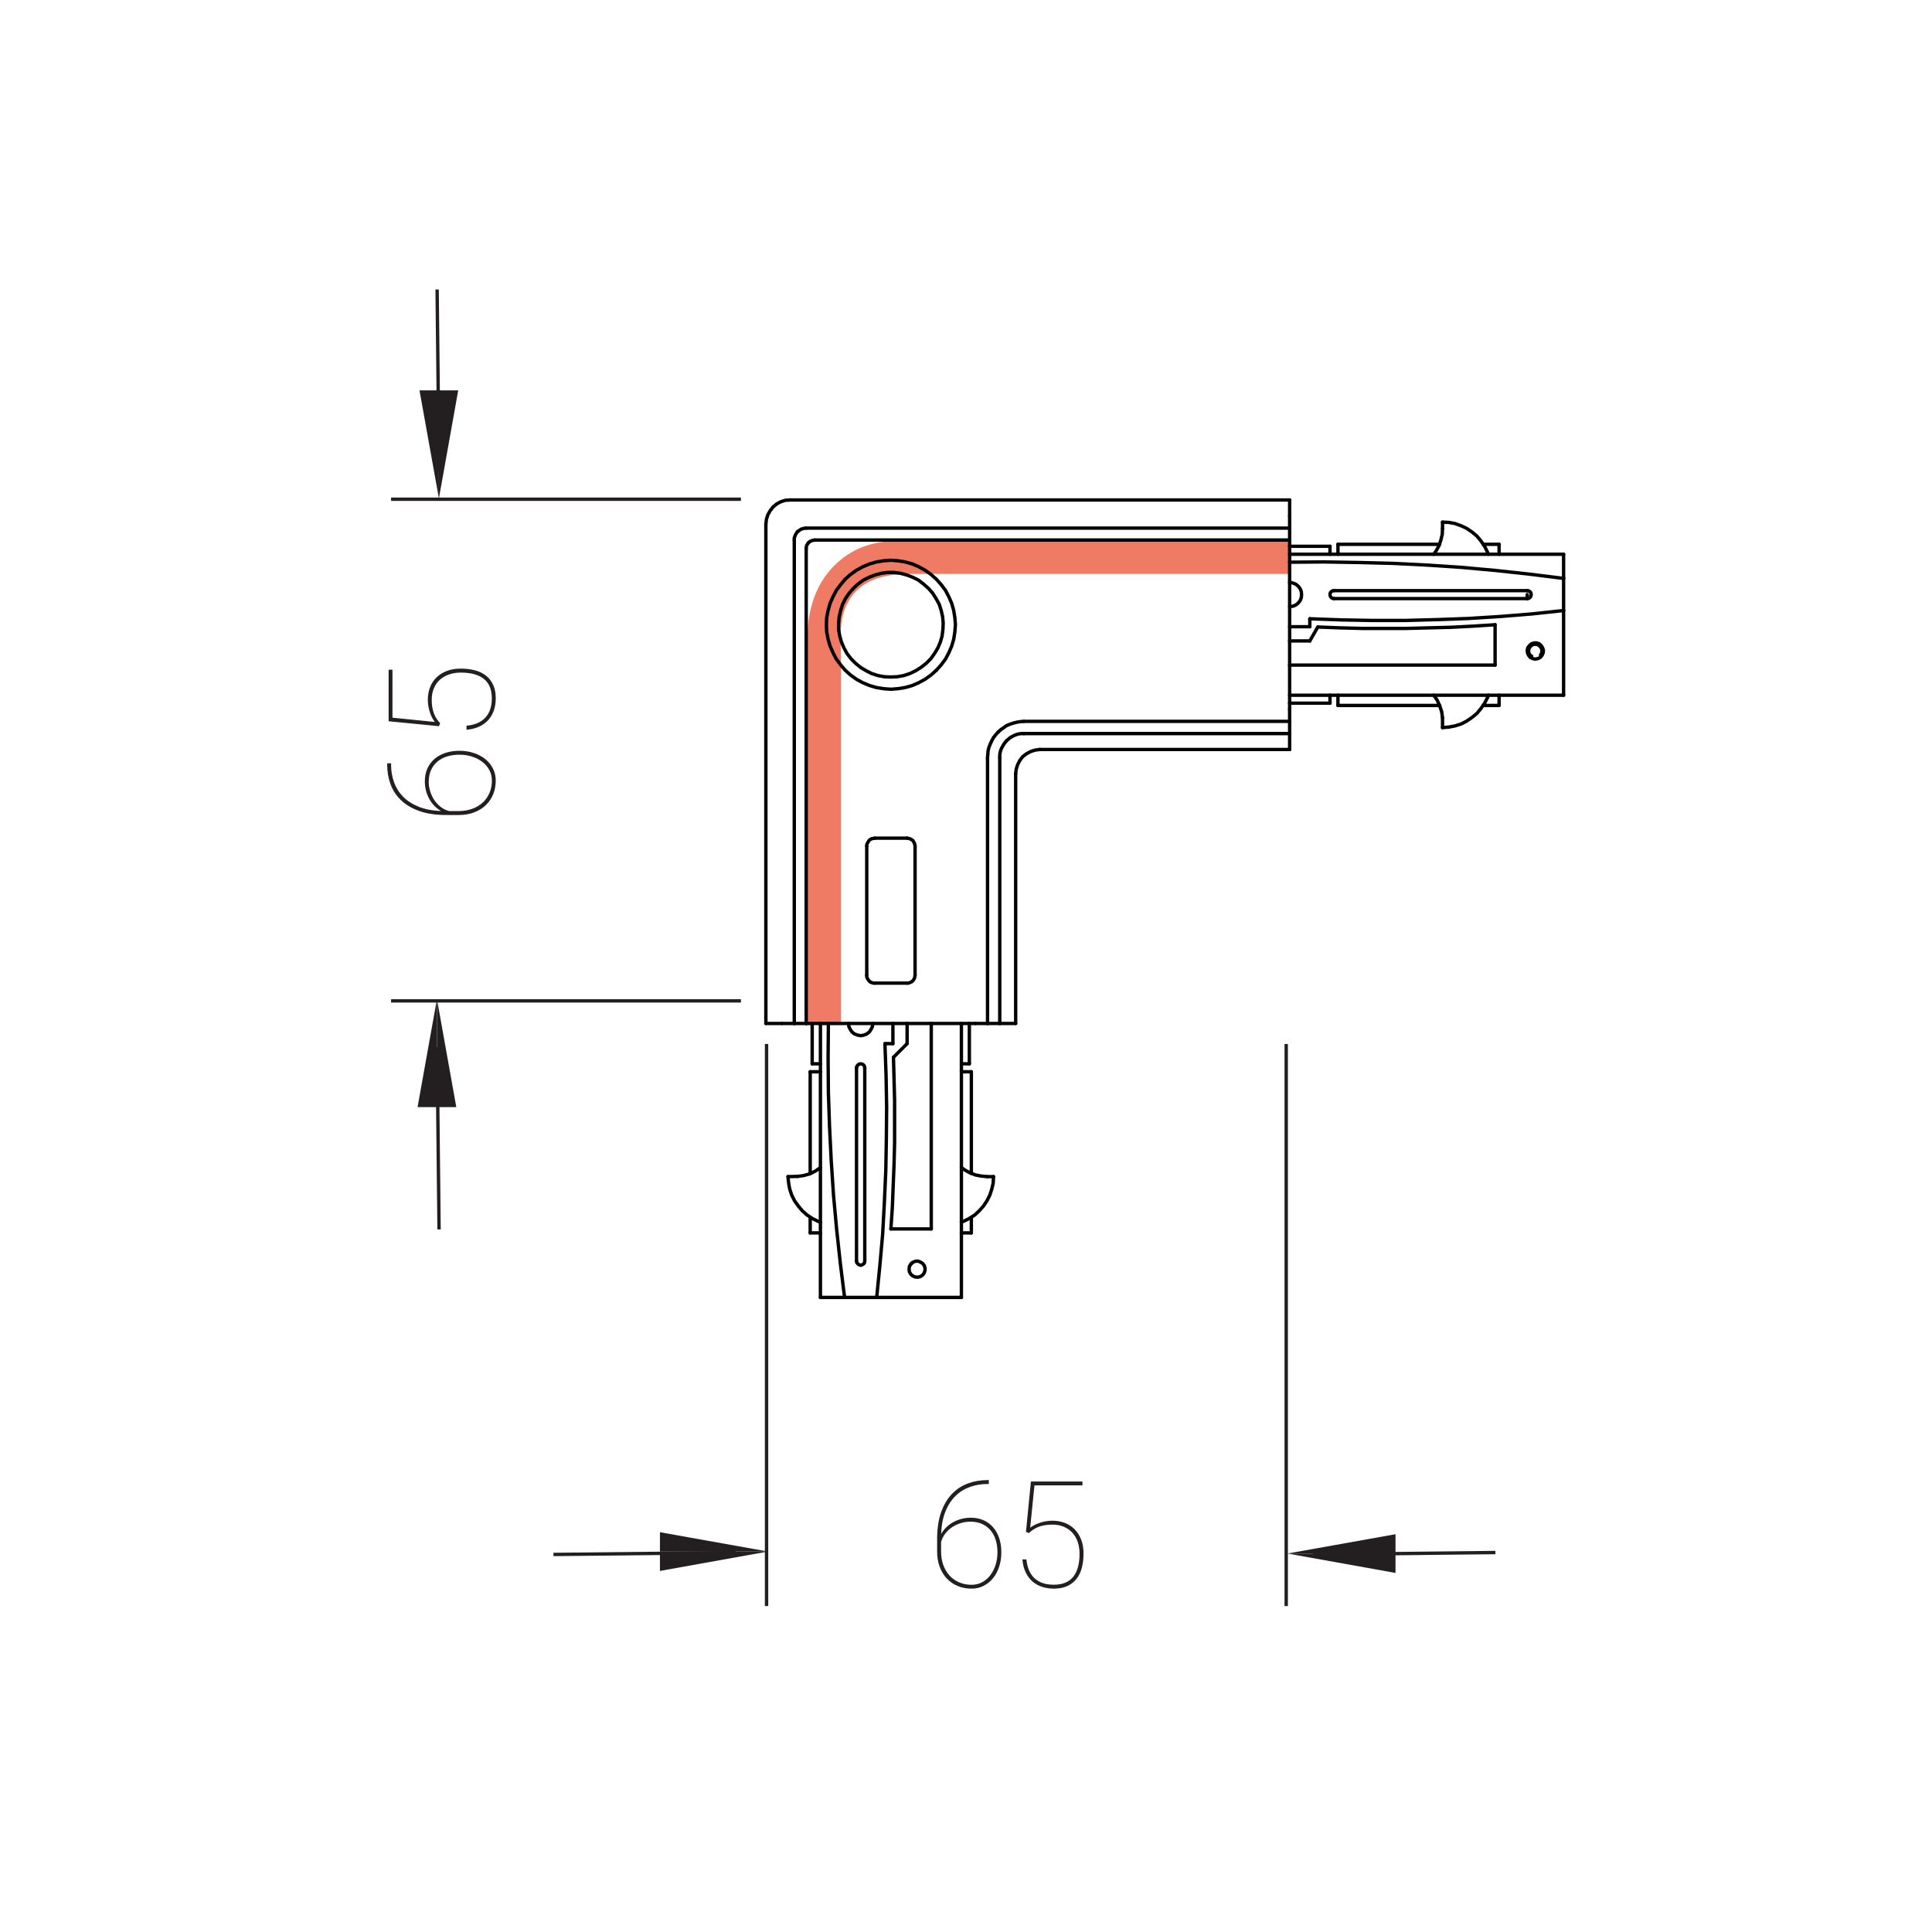 <?xml version="1.0" encoding="utf-8"?>
<!-- Generator: Adobe Illustrator 28.0.0, SVG Export Plug-In . SVG Version: 6.00 Build 0)  -->
<svg version="1.1" id="Слой_1" xmlns="http://www.w3.org/2000/svg" xmlns:xlink="http://www.w3.org/1999/xlink" x="0px" y="0px"
	 width="143px" height="143px" viewBox="0 0 143 143" enable-background="new 0 0 143 143" xml:space="preserve">
<g>
	<g opacity="0.75">
		<path fill="#E94F30" d="M95.507,39.979c-9.057,0-18.495,0-27.552,0c-1.873,0-3.667,0.01-5.302,1.135
			c-2.145,1.476-2.9,3.786-2.9,6.272c0,4.888,0,9.776,0,14.664c0,4.482,0,9.237,0,13.719c1.16-0.016,1.391-0.026,2.5,0
			c0-8.82,0-17.913,0-26.733c0-1.278-0.189-2.834,0.314-4.037c0.898-2.15,2.894-2.52,4.928-2.52c4.909,0,9.817,0,14.726,0
			c4.302,0,8.985,0,13.286,0C95.513,41.971,95.507,39.979,95.507,39.979z"/>
	</g>
	<rect x="0" y="0" fill="none" width="143" height="143"/>
	
		<path fill-rule="evenodd" clip-rule="evenodd" fill="none" stroke="#231F20" stroke-width="0.25" stroke-linecap="round" stroke-linejoin="round" stroke-miterlimit="10" d="
		M104.281,63.867"/>
	
		<path fill="none" stroke="#231F20" stroke-width="0.25" stroke-linecap="round" stroke-linejoin="round" stroke-miterlimit="10" d="
		M104.281,62.021"/>
	
		<line fill-rule="evenodd" clip-rule="evenodd" fill="#231F20" stroke="#231F20" stroke-width="0.25" stroke-miterlimit="10" x1="32.497" y1="90.997" x2="32.354" y2="77.501"/>
	
		<line fill-rule="evenodd" clip-rule="evenodd" fill="#231F20" stroke="#231F20" stroke-width="0.25" stroke-miterlimit="10" x1="54.463" y1="114.913" x2="40.966" y2="115.056"/>
	
		<line fill-rule="evenodd" clip-rule="evenodd" fill="#231F20" stroke="#231F20" stroke-width="0.25" stroke-miterlimit="10" x1="110.685" y1="114.913" x2="97.188" y2="115.056"/>
	
		<line fill-rule="evenodd" clip-rule="evenodd" fill="#231F20" stroke="#231F20" stroke-width="0.25" stroke-miterlimit="10" x1="32.497" y1="34.923" x2="32.354" y2="21.426"/>
	
		<line fill-rule="evenodd" clip-rule="evenodd" fill="#231F20" stroke="#231F20" stroke-width="0.25" stroke-miterlimit="10" x1="28.947" y1="74.081" x2="54.841" y2="74.081"/>
	
		<line fill-rule="evenodd" clip-rule="evenodd" fill="#231F20" stroke="#231F20" stroke-width="0.25" stroke-miterlimit="10" x1="28.947" y1="36.951" x2="54.841" y2="36.951"/>
	<g>
		<polygon fill-rule="evenodd" clip-rule="evenodd" fill="#231F20" points="32.342,81.945 32.342,73.945 30.907,81.945 		"/>
		<polygon fill-rule="evenodd" clip-rule="evenodd" fill="#231F20" points="32.342,81.945 32.342,73.945 33.773,81.945 		"/>
	</g>
	<g>
		<polygon fill-rule="evenodd" clip-rule="evenodd" fill="#231F20" points="32.486,28.894 32.486,36.894 31.05,28.894 		"/>
		<polygon fill-rule="evenodd" clip-rule="evenodd" fill="#231F20" points="32.486,28.894 32.486,36.894 33.916,28.894 		"/>
	</g>
	<g>
		<g>
			<path fill="#231F20" d="M28.657,56.5h0.29v0.102c0,0.448,0.071,0.874,0.212,1.279c0.142,0.404,0.362,0.762,0.661,1.071
				c0.299,0.31,0.682,0.561,1.149,0.752c0.467,0.191,1.026,0.3,1.678,0.325c-0.172-0.098-0.331-0.219-0.478-0.365
				c-0.147-0.147-0.274-0.314-0.381-0.503c-0.107-0.188-0.191-0.394-0.252-0.617s-0.091-0.461-0.091-0.712
				c0-0.358,0.064-0.678,0.193-0.959s0.308-0.518,0.537-0.711s0.5-0.341,0.811-0.441c0.312-0.1,0.652-0.15,1.021-0.15
				c0.379,0,0.733,0.055,1.061,0.162c0.328,0.107,0.612,0.258,0.852,0.453s0.429,0.428,0.566,0.698
				c0.138,0.271,0.207,0.568,0.207,0.895c0,0.361-0.063,0.698-0.19,1.01c-0.127,0.312-0.31,0.581-0.548,0.809
				c-0.238,0.228-0.527,0.405-0.868,0.534s-0.722,0.193-1.144,0.193H33.04c-0.781,0-1.447-0.099-2.001-0.295
				c-0.553-0.197-1.006-0.465-1.358-0.804c-0.353-0.338-0.612-0.733-0.776-1.185s-0.247-0.931-0.247-1.439V56.5z M31.734,57.869
				c0,0.251,0.039,0.495,0.116,0.733c0.077,0.238,0.183,0.454,0.316,0.647c0.135,0.193,0.295,0.359,0.481,0.497
				s0.387,0.233,0.602,0.287h0.688c0.373,0,0.711-0.056,1.015-0.167c0.304-0.11,0.564-0.266,0.779-0.464
				c0.215-0.199,0.381-0.438,0.5-0.715s0.177-0.581,0.177-0.91c0-0.294-0.065-0.559-0.196-0.795
				c-0.131-0.236-0.307-0.438-0.529-0.604c-0.222-0.166-0.477-0.294-0.766-0.384c-0.288-0.09-0.591-0.134-0.91-0.134
				c-0.315,0-0.611,0.041-0.889,0.123c-0.278,0.082-0.519,0.207-0.723,0.373c-0.204,0.167-0.365,0.376-0.483,0.629
				C31.793,57.238,31.734,57.533,31.734,57.869z"/>
			<path fill="#231F20" d="M32.492,53.75l-3.728-0.365V49.57h0.285v3.551l3.137,0.316c-0.054-0.064-0.112-0.151-0.174-0.263
				c-0.063-0.111-0.119-0.237-0.169-0.379s-0.092-0.297-0.126-0.467c-0.034-0.17-0.051-0.347-0.051-0.529
				c0-0.337,0.055-0.646,0.164-0.929c0.109-0.283,0.269-0.527,0.478-0.73c0.21-0.205,0.465-0.364,0.766-0.479
				s0.641-0.172,1.021-0.172c0.376,0,0.723,0.04,1.039,0.121c0.317,0.08,0.591,0.209,0.822,0.387
				c0.23,0.177,0.412,0.405,0.542,0.685c0.131,0.279,0.196,0.616,0.196,1.01c0,0.308-0.044,0.597-0.132,0.864
				c-0.087,0.27-0.221,0.506-0.4,0.712s-0.405,0.374-0.677,0.505s-0.591,0.211-0.956,0.239v-0.296
				c0.612-0.057,1.078-0.258,1.396-0.602s0.478-0.817,0.478-1.423c0-0.645-0.194-1.123-0.583-1.437
				c-0.388-0.313-0.96-0.471-1.716-0.471c-0.304,0-0.588,0.044-0.852,0.132c-0.263,0.088-0.49,0.217-0.682,0.387
				c-0.192,0.17-0.342,0.381-0.451,0.632c-0.109,0.25-0.164,0.537-0.164,0.859c0,0.207,0.014,0.396,0.043,0.563
				s0.07,0.322,0.124,0.462s0.119,0.268,0.196,0.384c0.077,0.116,0.164,0.225,0.261,0.325L32.492,53.75z"/>
		</g>
	</g>
	
		<line fill-rule="evenodd" clip-rule="evenodd" fill="#231F20" stroke="#231F20" stroke-width="0.25" stroke-miterlimit="10" x1="95.201" y1="118.875" x2="95.201" y2="77.273"/>
	
		<line fill-rule="evenodd" clip-rule="evenodd" fill="#231F20" stroke="#231F20" stroke-width="0.25" stroke-miterlimit="10" x1="56.738" y1="118.875" x2="56.738" y2="77.273"/>
	<g>
		<polygon fill-rule="evenodd" clip-rule="evenodd" fill="#231F20" points="103.291,114.987 95.291,114.987 103.291,116.423 		"/>
		<polygon fill-rule="evenodd" clip-rule="evenodd" fill="#231F20" points="103.291,114.987 95.291,114.987 103.291,113.557 		"/>
	</g>
	<g>
		<polygon fill-rule="evenodd" clip-rule="evenodd" fill="#231F20" points="48.846,114.839 56.846,114.839 48.846,116.275 		"/>
		<polygon fill-rule="evenodd" clip-rule="evenodd" fill="#231F20" points="48.846,114.839 56.846,114.839 48.846,113.409 		"/>
	</g>
	<g>
		<g>
			<path fill="#231F20" d="M73.189,109.55v0.29h-0.102c-0.448,0-0.874,0.071-1.28,0.212c-0.404,0.142-0.762,0.362-1.071,0.661
				s-0.561,0.682-0.752,1.149c-0.191,0.467-0.3,1.026-0.325,1.679c0.098-0.172,0.219-0.331,0.365-0.479
				c0.147-0.146,0.314-0.273,0.503-0.381c0.188-0.107,0.394-0.191,0.617-0.253c0.224-0.061,0.461-0.091,0.712-0.091
				c0.359,0,0.678,0.064,0.959,0.193s0.518,0.308,0.711,0.537c0.193,0.229,0.341,0.499,0.441,0.811c0.1,0.312,0.15,0.652,0.15,1.021
				c0,0.38-0.055,0.733-0.162,1.061c-0.107,0.328-0.258,0.612-0.453,0.852c-0.195,0.24-0.428,0.429-0.698,0.566
				c-0.271,0.139-0.568,0.207-0.895,0.207c-0.361,0-0.698-0.063-1.01-0.19s-0.581-0.31-0.809-0.548s-0.405-0.527-0.534-0.867
				c-0.129-0.341-0.193-0.722-0.193-1.145v-0.902c0-0.78,0.099-1.447,0.295-2.001c0.197-0.553,0.465-1.006,0.804-1.358
				c0.338-0.353,0.733-0.611,1.185-0.776c0.452-0.164,0.931-0.247,1.44-0.247H73.189z M71.82,112.628
				c-0.251,0-0.495,0.038-0.733,0.115s-0.454,0.183-0.647,0.316c-0.193,0.135-0.359,0.295-0.497,0.481
				c-0.138,0.186-0.233,0.387-0.287,0.602v0.688c0,0.372,0.056,0.711,0.167,1.015c0.11,0.305,0.266,0.564,0.464,0.779
				c0.199,0.215,0.438,0.381,0.715,0.499s0.581,0.178,0.91,0.178c0.294,0,0.559-0.065,0.795-0.196s0.438-0.307,0.604-0.529
				c0.166-0.222,0.294-0.477,0.384-0.766c0.09-0.288,0.134-0.591,0.134-0.91c0-0.314-0.041-0.611-0.123-0.889
				s-0.207-0.519-0.373-0.723c-0.167-0.204-0.376-0.365-0.629-0.483C72.451,112.687,72.156,112.628,71.82,112.628z"/>
			<path fill="#231F20" d="M75.939,113.385l0.365-3.728h3.814v0.285h-3.551l-0.316,3.137c0.064-0.054,0.151-0.112,0.263-0.175
				s0.237-0.119,0.379-0.169c0.142-0.051,0.297-0.093,0.467-0.127c0.17-0.033,0.347-0.051,0.529-0.051
				c0.337,0,0.646,0.055,0.929,0.164c0.283,0.109,0.527,0.269,0.73,0.478c0.205,0.21,0.364,0.465,0.479,0.766
				s0.172,0.642,0.172,1.021c0,0.376-0.04,0.723-0.121,1.039c-0.08,0.317-0.209,0.591-0.387,0.822
				c-0.177,0.23-0.405,0.412-0.685,0.542c-0.279,0.131-0.616,0.196-1.01,0.196c-0.308,0-0.597-0.044-0.864-0.132
				c-0.27-0.087-0.506-0.221-0.712-0.399c-0.206-0.18-0.374-0.405-0.505-0.677c-0.131-0.272-0.211-0.591-0.239-0.956h0.296
				c0.057,0.612,0.258,1.077,0.602,1.396c0.344,0.318,0.817,0.478,1.423,0.478c0.645,0,1.123-0.194,1.437-0.583
				c0.313-0.388,0.471-0.96,0.471-1.716c0-0.304-0.044-0.588-0.132-0.852c-0.088-0.263-0.217-0.49-0.387-0.682
				s-0.381-0.342-0.632-0.451c-0.25-0.109-0.537-0.164-0.859-0.164c-0.207,0-0.396,0.015-0.563,0.043
				c-0.168,0.029-0.322,0.07-0.462,0.124s-0.268,0.119-0.384,0.195c-0.116,0.077-0.225,0.164-0.325,0.261L75.939,113.385z"/>
		</g>
	</g>
	<g>
		
			<polyline fill="none" stroke="#020204" stroke-width="0.25" stroke-linecap="round" stroke-linejoin="round" stroke-miterlimit="10" points="
			75.176,57.263 75.218,56.927 75.324,56.59 75.492,56.275 75.702,56.001 75.976,55.791 76.291,55.623 76.628,55.517 76.964,55.475 
					"/>
		
			<polyline fill="none" stroke="#020204" stroke-width="0.25" stroke-linecap="round" stroke-linejoin="round" stroke-miterlimit="10" points="
			95.454,54.297 95.454,54.55 95.454,54.781 95.454,54.991 95.454,55.16 95.454,55.307 95.454,55.412 95.454,55.454 95.454,55.475 
					"/>
		
			<line fill="none" stroke="#020204" stroke-width="0.25" stroke-linecap="round" stroke-linejoin="round" stroke-miterlimit="10" x1="95.454" y1="55.475" x2="76.964" y2="55.475"/>
		
			<polyline fill="none" stroke="#020204" stroke-width="0.25" stroke-linecap="round" stroke-linejoin="round" stroke-miterlimit="10" points="
			75.176,75.753 75.155,75.753 75.092,75.753 75.008,75.753 74.861,75.753 74.692,75.753 74.482,75.753 74.251,75.753 
			73.998,75.753 		"/>
		
			<line fill="none" stroke="#020204" stroke-width="0.25" stroke-linecap="round" stroke-linejoin="round" stroke-miterlimit="10" x1="75.176" y1="57.263" x2="75.176" y2="75.753"/>
		
			<polyline fill="none" stroke="#020204" stroke-width="0.25" stroke-linecap="round" stroke-linejoin="round" stroke-miterlimit="10" points="
			95.454,37.007 95.454,37.028 95.454,37.091 95.454,37.175 95.454,37.322 95.454,37.49 95.454,37.701 95.454,37.932 95.454,38.184 
					"/>
		
			<line fill="none" stroke="#020204" stroke-width="0.25" stroke-linecap="round" stroke-linejoin="round" stroke-miterlimit="10" x1="58.496" y1="37.007" x2="95.454" y2="37.007"/>
		
			<polyline fill="none" stroke="#020204" stroke-width="0.25" stroke-linecap="round" stroke-linejoin="round" stroke-miterlimit="10" points="
			57.885,75.753 57.633,75.753 57.402,75.753 57.191,75.753 57.023,75.753 56.876,75.753 56.771,75.753 56.708,75.753 
			56.687,75.753 		"/>
		
			<line fill="none" stroke="#020204" stroke-width="0.25" stroke-linecap="round" stroke-linejoin="round" stroke-miterlimit="10" x1="56.687" y1="75.753" x2="56.687" y2="38.794"/>
		
			<polyline fill="none" stroke="#020204" stroke-width="0.25" stroke-linecap="round" stroke-linejoin="round" stroke-miterlimit="10" points="
			58.496,37.007 58.138,37.028 57.801,37.133 57.486,37.301 57.212,37.532 57.002,37.806 56.834,38.1 56.729,38.437 56.687,38.794 
					"/>
		
			<line fill="none" stroke="#020204" stroke-width="0.25" stroke-linecap="round" stroke-linejoin="round" stroke-miterlimit="10" x1="95.454" y1="53.393" x2="95.454" y2="52.509"/>
		
			<line fill="none" stroke="#020204" stroke-width="0.25" stroke-linecap="round" stroke-linejoin="round" stroke-miterlimit="10" x1="72.189" y1="75.753" x2="73.094" y2="75.753"/>
		
			<line fill="none" stroke="#020204" stroke-width="0.25" stroke-linecap="round" stroke-linejoin="round" stroke-miterlimit="10" x1="95.454" y1="39.972" x2="95.454" y2="39.089"/>
		
			<line fill="none" stroke="#020204" stroke-width="0.25" stroke-linecap="round" stroke-linejoin="round" stroke-miterlimit="10" x1="58.79" y1="75.753" x2="59.673" y2="75.753"/>
		
			<polyline fill="none" stroke="#020204" stroke-width="0.25" stroke-linecap="round" stroke-linejoin="round" stroke-miterlimit="10" points="
			65.942,50.111 66.405,50.09 66.889,50.006 67.33,49.859 67.772,49.649 68.172,49.396 68.55,49.102 68.887,48.765 69.16,48.386 
			69.413,47.966 69.602,47.524 69.728,47.082 69.791,46.598 69.812,46.115 69.77,45.652 69.665,45.189 69.518,44.726 69.286,44.306 
			69.034,43.906 68.719,43.548 68.361,43.233 67.982,42.938 67.562,42.728 67.12,42.56 66.657,42.434 66.173,42.37 65.689,42.37 
			65.227,42.434 64.764,42.56 64.322,42.728 63.902,42.938 63.502,43.233 63.165,43.548 62.85,43.906 62.576,44.306 62.366,44.726 
			62.219,45.189 62.114,45.652 62.071,46.115 62.071,46.598 62.156,47.082 62.282,47.524 62.471,47.966 62.703,48.386 
			62.997,48.765 63.334,49.102 63.691,49.396 64.112,49.649 64.533,49.859 64.995,50.006 65.458,50.09 65.942,50.111 		"/>
		
			<polyline fill="none" stroke="#020204" stroke-width="0.25" stroke-linecap="round" stroke-linejoin="round" stroke-miterlimit="10" points="
			73.094,56.085 73.115,55.812 73.136,55.559 73.199,55.307 73.304,55.055 73.409,54.823 73.536,54.592 73.704,54.381 
			73.872,54.192 		"/>
		
			<line fill="none" stroke="#020204" stroke-width="0.25" stroke-linecap="round" stroke-linejoin="round" stroke-miterlimit="10" x1="73.094" y1="75.753" x2="73.094" y2="56.085"/>
		
			<line fill="none" stroke="#020204" stroke-width="0.25" stroke-linecap="round" stroke-linejoin="round" stroke-miterlimit="10" x1="73.998" y1="75.753" x2="73.094" y2="75.753"/>
		
			<line fill="none" stroke="#020204" stroke-width="0.25" stroke-linecap="round" stroke-linejoin="round" stroke-miterlimit="10" x1="73.998" y1="75.753" x2="73.998" y2="56.085"/>
		
			<polyline fill="none" stroke="#020204" stroke-width="0.25" stroke-linecap="round" stroke-linejoin="round" stroke-miterlimit="10" points="
			73.998,56.085 73.998,55.896 74.019,55.728 74.061,55.559 74.125,55.391 74.209,55.244 74.293,55.097 74.398,54.949 
			74.503,54.823 		"/>
		
			<line fill="none" stroke="#020204" stroke-width="0.25" stroke-linecap="round" stroke-linejoin="round" stroke-miterlimit="10" x1="95.454" y1="54.297" x2="95.454" y2="53.393"/>
		
			<line fill="none" stroke="#020204" stroke-width="0.25" stroke-linecap="round" stroke-linejoin="round" stroke-miterlimit="10" x1="75.786" y1="53.393" x2="95.454" y2="53.393"/>
		
			<polyline fill="none" stroke="#020204" stroke-width="0.25" stroke-linecap="round" stroke-linejoin="round" stroke-miterlimit="10" points="
			73.872,54.192 74.082,54.003 74.293,53.856 74.503,53.708 74.756,53.603 75.008,53.519 75.26,53.456 75.513,53.414 75.786,53.393 
					"/>
		
			<polyline fill="none" stroke="#020204" stroke-width="0.25" stroke-linecap="round" stroke-linejoin="round" stroke-miterlimit="10" points="
			74.503,54.823 74.65,54.697 74.777,54.592 74.924,54.508 75.092,54.424 75.26,54.36 75.429,54.318 75.597,54.297 75.786,54.297 		
			"/>
		
			<line fill="none" stroke="#020204" stroke-width="0.25" stroke-linecap="round" stroke-linejoin="round" stroke-miterlimit="10" x1="75.786" y1="54.297" x2="95.454" y2="54.297"/>
		
			<polyline fill="none" stroke="#020204" stroke-width="0.25" stroke-linecap="round" stroke-linejoin="round" stroke-miterlimit="10" points="
			59.673,40.582 59.673,40.519 59.695,40.456 59.695,40.414 59.716,40.351 59.758,40.288 59.779,40.246 59.821,40.204 
			59.842,40.162 		"/>
		
			<line fill="none" stroke="#020204" stroke-width="0.25" stroke-linecap="round" stroke-linejoin="round" stroke-miterlimit="10" x1="64.743" y1="72.766" x2="67.141" y2="72.766"/>
		
			<polyline fill="none" stroke="#020204" stroke-width="0.25" stroke-linecap="round" stroke-linejoin="round" stroke-miterlimit="10" points="
			64.154,72.177 64.154,72.303 64.196,72.408 64.259,72.514 64.322,72.598 64.406,72.682 64.512,72.724 64.638,72.766 
			64.743,72.766 		"/>
		
			<line fill="none" stroke="#020204" stroke-width="0.25" stroke-linecap="round" stroke-linejoin="round" stroke-miterlimit="10" x1="64.154" y1="62.627" x2="64.154" y2="72.177"/>
		
			<polyline fill="none" stroke="#020204" stroke-width="0.25" stroke-linecap="round" stroke-linejoin="round" stroke-miterlimit="10" points="
			64.743,62.038 64.638,62.059 64.512,62.08 64.406,62.143 64.322,62.206 64.259,62.312 64.196,62.417 64.154,62.522 64.154,62.627 
					"/>
		
			<line fill="none" stroke="#020204" stroke-width="0.25" stroke-linecap="round" stroke-linejoin="round" stroke-miterlimit="10" x1="67.141" y1="62.038" x2="64.743" y2="62.038"/>
		
			<polyline fill="none" stroke="#020204" stroke-width="0.25" stroke-linecap="round" stroke-linejoin="round" stroke-miterlimit="10" points="
			67.73,62.627 67.709,62.522 67.688,62.417 67.625,62.312 67.562,62.206 67.456,62.143 67.351,62.08 67.246,62.059 67.141,62.038 
					"/>
		
			<line fill="none" stroke="#020204" stroke-width="0.25" stroke-linecap="round" stroke-linejoin="round" stroke-miterlimit="10" x1="67.73" y1="72.177" x2="67.73" y2="62.627"/>
		
			<polyline fill="none" stroke="#020204" stroke-width="0.25" stroke-linecap="round" stroke-linejoin="round" stroke-miterlimit="10" points="
			67.141,72.766 67.246,72.766 67.351,72.724 67.456,72.682 67.562,72.598 67.625,72.514 67.688,72.408 67.709,72.303 67.73,72.177 
					"/>
		
			<polyline fill="none" stroke="#020204" stroke-width="0.25" stroke-linecap="round" stroke-linejoin="round" stroke-miterlimit="10" points="
			69.308,49.606 68.908,49.964 68.466,50.28 68.003,50.532 67.52,50.742 66.994,50.89 66.468,50.974 65.942,51.016 65.395,50.974 
			64.869,50.89 64.364,50.742 63.859,50.532 63.397,50.28 62.955,49.964 62.555,49.606 62.219,49.207 61.903,48.786 61.651,48.302 
			61.44,47.819 61.293,47.314 61.188,46.767 61.167,46.241 61.188,45.715 61.293,45.189 61.44,44.663 61.651,44.179 61.903,43.696 
			62.219,43.275 62.555,42.875 		"/>
		
			<line fill="none" stroke="#020204" stroke-width="0.25" stroke-linecap="round" stroke-linejoin="round" stroke-miterlimit="10" x1="59.673" y1="75.753" x2="59.673" y2="40.582"/>
		
			<line fill="none" stroke="#020204" stroke-width="0.25" stroke-linecap="round" stroke-linejoin="round" stroke-miterlimit="10" x1="72.189" y1="75.753" x2="59.673" y2="75.753"/>
		
			<line fill="none" stroke="#020204" stroke-width="0.25" stroke-linecap="round" stroke-linejoin="round" stroke-miterlimit="10" x1="95.454" y1="52.509" x2="95.454" y2="39.972"/>
		
			<line fill="none" stroke="#020204" stroke-width="0.25" stroke-linecap="round" stroke-linejoin="round" stroke-miterlimit="10" x1="60.283" y1="39.972" x2="95.454" y2="39.972"/>
		
			<polyline fill="none" stroke="#020204" stroke-width="0.25" stroke-linecap="round" stroke-linejoin="round" stroke-miterlimit="10" points="
			59.842,40.162 59.905,40.12 59.947,40.078 59.989,40.057 60.052,40.036 60.094,40.015 60.157,39.993 60.22,39.993 60.283,39.972 
					"/>
		
			<polyline fill="none" stroke="#020204" stroke-width="0.25" stroke-linecap="round" stroke-linejoin="round" stroke-miterlimit="10" points="
			69.308,49.606 69.665,49.207 69.981,48.786 70.233,48.302 70.443,47.819 70.591,47.314 70.675,46.767 70.717,46.241 
			70.675,45.715 70.591,45.189 70.443,44.663 70.233,44.179 69.981,43.696 69.665,43.275 69.308,42.875 68.908,42.518 
			68.466,42.202 68.003,41.95 67.52,41.739 66.994,41.592 66.468,41.508 65.942,41.466 65.395,41.508 64.869,41.592 64.364,41.739 
			63.859,41.95 63.397,42.202 62.955,42.518 62.555,42.875 		"/>
		
			<line fill="none" stroke="#020204" stroke-width="0.25" stroke-linecap="round" stroke-linejoin="round" stroke-miterlimit="10" x1="58.79" y1="75.753" x2="57.885" y2="75.753"/>
		
			<line fill="none" stroke="#020204" stroke-width="0.25" stroke-linecap="round" stroke-linejoin="round" stroke-miterlimit="10" x1="58.79" y1="39.972" x2="58.79" y2="75.753"/>
		
			<polyline fill="none" stroke="#020204" stroke-width="0.25" stroke-linecap="round" stroke-linejoin="round" stroke-miterlimit="10" points="
			58.79,39.972 58.79,39.888 58.79,39.804 58.832,39.72 58.853,39.636 58.895,39.552 58.937,39.489 58.979,39.404 59.042,39.341 		
			"/>
		
			<line fill="none" stroke="#020204" stroke-width="0.25" stroke-linecap="round" stroke-linejoin="round" stroke-miterlimit="10" x1="95.454" y1="39.089" x2="95.454" y2="38.184"/>
		
			<polyline fill="none" stroke="#020204" stroke-width="0.25" stroke-linecap="round" stroke-linejoin="round" stroke-miterlimit="10" points="
			59.673,39.089 59.589,39.089 59.505,39.11 59.421,39.131 59.337,39.152 59.253,39.194 59.19,39.236 59.106,39.299 59.042,39.341 
					"/>
		
			<line fill="none" stroke="#020204" stroke-width="0.25" stroke-linecap="round" stroke-linejoin="round" stroke-miterlimit="10" x1="95.454" y1="39.089" x2="59.673" y2="39.089"/>
		
			<polyline fill="none" stroke="#020204" stroke-width="0.25" stroke-linecap="round" stroke-linejoin="round" stroke-miterlimit="10" points="
			106.771,53.14 106.708,52.678 106.561,52.236 106.371,51.815 106.119,51.458 		"/>
		
			<line fill="none" stroke="#020204" stroke-width="0.25" stroke-linecap="round" stroke-linejoin="round" stroke-miterlimit="10" x1="106.771" y1="53.856" x2="106.771" y2="53.14"/>
		
			<polyline fill="none" stroke="#020204" stroke-width="0.25" stroke-linecap="round" stroke-linejoin="round" stroke-miterlimit="10" points="
			110.158,51.458 110.094,51.647 109.884,52.047 109.611,52.446 109.316,52.804 108.959,53.098 108.559,53.372 108.159,53.582 
			107.696,53.729 107.255,53.813 106.771,53.856 		"/>
		
			<polyline fill="none" stroke="#020204" stroke-width="0.25" stroke-linecap="round" stroke-linejoin="round" stroke-miterlimit="10" points="
			106.771,38.647 107.255,38.668 107.696,38.752 108.159,38.921 108.559,39.11 108.959,39.383 109.316,39.678 109.611,40.036 
			109.884,40.435 110.094,40.856 110.158,41.024 		"/>
		
			<line fill="none" stroke="#020204" stroke-width="0.25" stroke-linecap="round" stroke-linejoin="round" stroke-miterlimit="10" x1="106.771" y1="39.11" x2="106.771" y2="38.647"/>
		
			<polyline fill="none" stroke="#020204" stroke-width="0.25" stroke-linecap="round" stroke-linejoin="round" stroke-miterlimit="10" points="
			106.119,41.024 106.287,40.793 106.497,40.414 106.645,39.993 106.75,39.552 106.771,39.11 		"/>
		
			<line fill="none" stroke="#020204" stroke-width="0.25" stroke-linecap="round" stroke-linejoin="round" stroke-miterlimit="10" x1="110.957" y1="40.288" x2="110.957" y2="41.024"/>
		
			<line fill="none" stroke="#020204" stroke-width="0.25" stroke-linecap="round" stroke-linejoin="round" stroke-miterlimit="10" x1="109.779" y1="40.288" x2="110.957" y2="40.288"/>
		
			<line fill="none" stroke="#020204" stroke-width="0.25" stroke-linecap="round" stroke-linejoin="round" stroke-miterlimit="10" x1="99.03" y1="40.288" x2="106.561" y2="40.288"/>
		
			<line fill="none" stroke="#020204" stroke-width="0.25" stroke-linecap="round" stroke-linejoin="round" stroke-miterlimit="10" x1="99.03" y1="40.288" x2="99.03" y2="41.024"/>
		
			<line fill="none" stroke="#020204" stroke-width="0.25" stroke-linecap="round" stroke-linejoin="round" stroke-miterlimit="10" x1="110.957" y1="51.458" x2="110.957" y2="52.215"/>
		
			<line fill="none" stroke="#020204" stroke-width="0.25" stroke-linecap="round" stroke-linejoin="round" stroke-miterlimit="10" x1="99.03" y1="51.458" x2="99.03" y2="52.215"/>
		
			<line fill="none" stroke="#020204" stroke-width="0.25" stroke-linecap="round" stroke-linejoin="round" stroke-miterlimit="10" x1="109.779" y1="52.215" x2="110.957" y2="52.215"/>
		
			<line fill="none" stroke="#020204" stroke-width="0.25" stroke-linecap="round" stroke-linejoin="round" stroke-miterlimit="10" x1="99.03" y1="52.215" x2="106.561" y2="52.215"/>
		
			<line fill="none" stroke="#020204" stroke-width="0.25" stroke-linecap="round" stroke-linejoin="round" stroke-miterlimit="10" x1="98.441" y1="41.024" x2="98.441" y2="40.435"/>
		
			<line fill="none" stroke="#020204" stroke-width="0.25" stroke-linecap="round" stroke-linejoin="round" stroke-miterlimit="10" x1="95.454" y1="40.435" x2="98.441" y2="40.435"/>
		
			<line fill="none" stroke="#020204" stroke-width="0.25" stroke-linecap="round" stroke-linejoin="round" stroke-miterlimit="10" x1="98.441" y1="52.047" x2="98.441" y2="51.458"/>
		
			<line fill="none" stroke="#020204" stroke-width="0.25" stroke-linecap="round" stroke-linejoin="round" stroke-miterlimit="10" x1="95.454" y1="52.047" x2="98.441" y2="52.047"/>
		
			<polyline fill="none" stroke="#020204" stroke-width="0.25" stroke-linecap="round" stroke-linejoin="round" stroke-miterlimit="10" points="
			114.028,48.492 114.028,48.471 114.091,48.386 114.112,48.302 114.133,48.197 114.133,48.092 114.091,48.008 114.049,47.903 
			113.986,47.84 113.902,47.776 113.818,47.713 113.713,47.692 113.607,47.692 113.523,47.692 113.418,47.734 113.334,47.797 
			113.25,47.861 113.208,47.945 113.166,48.029 113.145,48.134 113.145,48.239 113.166,48.344 113.208,48.429 113.271,48.513 
			113.355,48.576 		"/>
		
			<line fill="none" stroke="#020204" stroke-width="0.25" stroke-linecap="round" stroke-linejoin="round" stroke-miterlimit="10" x1="113.292" y1="48.66" x2="113.355" y2="48.576"/>
		
			<line fill="none" stroke="#020204" stroke-width="0.25" stroke-linecap="round" stroke-linejoin="round" stroke-miterlimit="10" x1="113.355" y1="48.576" x2="113.355" y2="48.576"/>
		
			<line fill="none" stroke="#020204" stroke-width="0.25" stroke-linecap="round" stroke-linejoin="round" stroke-miterlimit="10" x1="113.355" y1="48.576" x2="113.292" y2="48.66"/>
		
			<line fill="none" stroke="#020204" stroke-width="0.25" stroke-linecap="round" stroke-linejoin="round" stroke-miterlimit="10" x1="115.732" y1="41.024" x2="115.732" y2="42.812"/>
		
			<polyline fill="none" stroke="#020204" stroke-width="0.25" stroke-linecap="round" stroke-linejoin="round" stroke-miterlimit="10" points="
			115.732,42.812 113.208,42.497 110.683,42.223 108.138,41.992 105.614,41.824 103.069,41.697 100.524,41.634 97.999,41.592 
			95.454,41.613 		"/>
		
			<line fill="none" stroke="#020204" stroke-width="0.25" stroke-linecap="round" stroke-linejoin="round" stroke-miterlimit="10" x1="115.732" y1="41.024" x2="95.454" y2="41.024"/>
		
			<polyline fill="none" stroke="#020204" stroke-width="0.25" stroke-linecap="round" stroke-linejoin="round" stroke-miterlimit="10" points="
			113.628,48.786 113.439,48.744 113.271,48.66 113.145,48.513 113.06,48.323 113.039,48.134 113.081,47.945 113.208,47.776 
			113.355,47.65 113.544,47.587 113.734,47.587 113.923,47.65 114.07,47.776 114.175,47.945 114.238,48.134 114.217,48.323 
			114.133,48.513 114.007,48.66 113.839,48.744 113.628,48.786 		"/>
		
			<line fill="none" stroke="#020204" stroke-width="0.25" stroke-linecap="round" stroke-linejoin="round" stroke-miterlimit="10" x1="110.662" y1="49.228" x2="110.662" y2="46.241"/>
		
			<line fill="none" stroke="#020204" stroke-width="0.25" stroke-linecap="round" stroke-linejoin="round" stroke-miterlimit="10" x1="95.454" y1="49.228" x2="110.662" y2="49.228"/>
		
			<line fill="none" stroke="#020204" stroke-width="0.25" stroke-linecap="round" stroke-linejoin="round" stroke-miterlimit="10" x1="115.732" y1="51.458" x2="95.454" y2="51.458"/>
		
			<line fill="none" stroke="#020204" stroke-width="0.25" stroke-linecap="round" stroke-linejoin="round" stroke-miterlimit="10" x1="115.732" y1="45.189" x2="115.732" y2="51.458"/>
		
			<polyline fill="none" stroke="#020204" stroke-width="0.25" stroke-linecap="round" stroke-linejoin="round" stroke-miterlimit="10" points="
			96.948,45.799 99.282,45.883 101.638,45.925 103.994,45.925 106.35,45.862 108.685,45.778 111.041,45.631 113.376,45.442 
			115.732,45.189 		"/>
		
			<line fill="none" stroke="#020204" stroke-width="0.25" stroke-linecap="round" stroke-linejoin="round" stroke-miterlimit="10" x1="96.948" y1="46.388" x2="96.948" y2="45.799"/>
		
			<line fill="none" stroke="#020204" stroke-width="0.25" stroke-linecap="round" stroke-linejoin="round" stroke-miterlimit="10" x1="95.454" y1="46.388" x2="96.948" y2="46.388"/>
		
			<line fill="none" stroke="#020204" stroke-width="0.25" stroke-linecap="round" stroke-linejoin="round" stroke-miterlimit="10" x1="96.948" y1="47.44" x2="95.454" y2="47.44"/>
		
			<line fill="none" stroke="#020204" stroke-width="0.25" stroke-linecap="round" stroke-linejoin="round" stroke-miterlimit="10" x1="97.537" y1="46.409" x2="96.948" y2="47.44"/>
		
			<polyline fill="none" stroke="#020204" stroke-width="0.25" stroke-linecap="round" stroke-linejoin="round" stroke-miterlimit="10" points="
			110.662,46.241 109.022,46.346 107.381,46.43 105.74,46.472 104.099,46.514 102.459,46.514 100.818,46.514 99.177,46.472 
			97.537,46.409 		"/>
		
			<line fill="none" stroke="#020204" stroke-width="0.25" stroke-linecap="round" stroke-linejoin="round" stroke-miterlimit="10" x1="59.968" y1="90.099" x2="59.968" y2="91.256"/>
		
			<line fill="none" stroke="#020204" stroke-width="0.25" stroke-linecap="round" stroke-linejoin="round" stroke-miterlimit="10" x1="59.968" y1="79.329" x2="59.968" y2="86.86"/>
		
			<line fill="none" stroke="#020204" stroke-width="0.25" stroke-linecap="round" stroke-linejoin="round" stroke-miterlimit="10" x1="60.725" y1="79.329" x2="59.968" y2="79.329"/>
		
			<line fill="none" stroke="#020204" stroke-width="0.25" stroke-linecap="round" stroke-linejoin="round" stroke-miterlimit="10" x1="60.725" y1="91.256" x2="59.968" y2="91.256"/>
		
			<line fill="none" stroke="#020204" stroke-width="0.25" stroke-linecap="round" stroke-linejoin="round" stroke-miterlimit="10" x1="71.895" y1="91.256" x2="71.159" y2="91.256"/>
		
			<line fill="none" stroke="#020204" stroke-width="0.25" stroke-linecap="round" stroke-linejoin="round" stroke-miterlimit="10" x1="71.895" y1="90.099" x2="71.895" y2="91.256"/>
		
			<line fill="none" stroke="#020204" stroke-width="0.25" stroke-linecap="round" stroke-linejoin="round" stroke-miterlimit="10" x1="71.895" y1="79.329" x2="71.895" y2="86.86"/>
		
			<line fill="none" stroke="#020204" stroke-width="0.25" stroke-linecap="round" stroke-linejoin="round" stroke-miterlimit="10" x1="71.895" y1="79.329" x2="71.159" y2="79.329"/>
		
			<polyline fill="none" stroke="#020204" stroke-width="0.25" stroke-linecap="round" stroke-linejoin="round" stroke-miterlimit="10" points="
			59.042,87.07 59.505,87.007 59.947,86.881 60.368,86.67 60.725,86.418 		"/>
		
			<line fill="none" stroke="#020204" stroke-width="0.25" stroke-linecap="round" stroke-linejoin="round" stroke-miterlimit="10" x1="58.327" y1="87.091" x2="59.042" y2="87.07"/>
		
			<polyline fill="none" stroke="#020204" stroke-width="0.25" stroke-linecap="round" stroke-linejoin="round" stroke-miterlimit="10" points="
			60.725,90.457 60.536,90.393 60.115,90.183 59.737,89.931 59.379,89.615 59.084,89.258 58.811,88.879 58.601,88.458 
			58.453,88.016 58.369,87.554 58.327,87.091 		"/>
		
			<polyline fill="none" stroke="#020204" stroke-width="0.25" stroke-linecap="round" stroke-linejoin="round" stroke-miterlimit="10" points="
			73.536,87.091 73.515,87.554 73.409,88.016 73.262,88.458 73.052,88.879 72.799,89.258 72.484,89.615 72.147,89.931 
			71.748,90.183 71.327,90.393 71.159,90.457 		"/>
		
			<line fill="none" stroke="#020204" stroke-width="0.25" stroke-linecap="round" stroke-linejoin="round" stroke-miterlimit="10" x1="73.073" y1="87.091" x2="73.536" y2="87.091"/>
		
			<polyline fill="none" stroke="#020204" stroke-width="0.25" stroke-linecap="round" stroke-linejoin="round" stroke-miterlimit="10" points="
			71.159,86.418 71.39,86.586 71.769,86.796 72.189,86.965 72.631,87.049 73.073,87.091 		"/>
		
			<line fill="none" stroke="#020204" stroke-width="0.25" stroke-linecap="round" stroke-linejoin="round" stroke-miterlimit="10" x1="71.159" y1="78.74" x2="71.748" y2="78.74"/>
		
			<line fill="none" stroke="#020204" stroke-width="0.25" stroke-linecap="round" stroke-linejoin="round" stroke-miterlimit="10" x1="71.748" y1="75.753" x2="71.748" y2="78.74"/>
		
			<line fill="none" stroke="#020204" stroke-width="0.25" stroke-linecap="round" stroke-linejoin="round" stroke-miterlimit="10" x1="60.115" y1="75.753" x2="60.115" y2="78.74"/>
		
			<line fill="none" stroke="#020204" stroke-width="0.25" stroke-linecap="round" stroke-linejoin="round" stroke-miterlimit="10" x1="60.115" y1="78.74" x2="60.725" y2="78.74"/>
		
			<line fill="none" stroke="#020204" stroke-width="0.25" stroke-linecap="round" stroke-linejoin="round" stroke-miterlimit="10" x1="67.499" y1="93.486" x2="67.393" y2="93.591"/>
		
			<polyline fill="none" stroke="#020204" stroke-width="0.25" stroke-linecap="round" stroke-linejoin="round" stroke-miterlimit="10" points="
			67.288,93.948 67.309,93.738 67.414,93.57 67.541,93.444 67.73,93.359 67.919,93.338 68.109,93.401 68.277,93.507 68.403,93.654 
			68.466,93.843 68.466,94.033 68.403,94.222 68.277,94.39 68.109,94.495 67.919,94.537 67.73,94.516 67.541,94.432 67.414,94.306 
			67.309,94.138 67.288,93.948 		"/>
		
			<line fill="none" stroke="#020204" stroke-width="0.25" stroke-linecap="round" stroke-linejoin="round" stroke-miterlimit="10" x1="67.141" y1="77.247" x2="66.131" y2="78.256"/>
		
			<line fill="none" stroke="#020204" stroke-width="0.25" stroke-linecap="round" stroke-linejoin="round" stroke-miterlimit="10" x1="67.141" y1="75.753" x2="67.141" y2="77.247"/>
		
			<line fill="none" stroke="#020204" stroke-width="0.25" stroke-linecap="round" stroke-linejoin="round" stroke-miterlimit="10" x1="66.089" y1="77.247" x2="66.089" y2="75.753"/>
		
			<line fill="none" stroke="#020204" stroke-width="0.25" stroke-linecap="round" stroke-linejoin="round" stroke-miterlimit="10" x1="65.5" y1="77.247" x2="66.089" y2="77.247"/>
		
			<polyline fill="none" stroke="#020204" stroke-width="0.25" stroke-linecap="round" stroke-linejoin="round" stroke-miterlimit="10" points="
			64.89,96.031 65.122,93.696 65.332,91.34 65.458,89.005 65.563,86.649 65.605,84.293 65.626,81.937 65.584,79.602 65.5,77.247 		
			"/>
		
			<line fill="none" stroke="#020204" stroke-width="0.25" stroke-linecap="round" stroke-linejoin="round" stroke-miterlimit="10" x1="71.159" y1="96.031" x2="64.89" y2="96.031"/>
		
			<line fill="none" stroke="#020204" stroke-width="0.25" stroke-linecap="round" stroke-linejoin="round" stroke-miterlimit="10" x1="71.159" y1="96.031" x2="71.159" y2="75.753"/>
		
			<line fill="none" stroke="#020204" stroke-width="0.25" stroke-linecap="round" stroke-linejoin="round" stroke-miterlimit="10" x1="68.929" y1="90.961" x2="68.929" y2="75.753"/>
		
			<line fill="none" stroke="#020204" stroke-width="0.25" stroke-linecap="round" stroke-linejoin="round" stroke-miterlimit="10" x1="65.942" y1="90.961" x2="68.929" y2="90.961"/>
		
			<polyline fill="none" stroke="#020204" stroke-width="0.25" stroke-linecap="round" stroke-linejoin="round" stroke-miterlimit="10" points="
			66.131,78.256 66.173,79.834 66.215,81.433 66.215,83.01 66.215,84.609 66.173,86.207 66.11,87.785 66.047,89.384 65.942,90.961 
					"/>
		
			<line fill="none" stroke="#020204" stroke-width="0.25" stroke-linecap="round" stroke-linejoin="round" stroke-miterlimit="10" x1="60.725" y1="96.031" x2="60.725" y2="75.753"/>
		
			<line fill="none" stroke="#020204" stroke-width="0.25" stroke-linecap="round" stroke-linejoin="round" stroke-miterlimit="10" x1="62.513" y1="96.031" x2="60.725" y2="96.031"/>
		
			<polyline fill="none" stroke="#020204" stroke-width="0.25" stroke-linecap="round" stroke-linejoin="round" stroke-miterlimit="10" points="
			61.314,75.753 61.293,78.298 61.314,80.844 61.398,83.368 61.525,85.913 61.693,88.458 61.924,90.982 62.198,93.507 
			62.513,96.031 		"/>
		
			<line fill="none" stroke="#020204" stroke-width="0.25" stroke-linecap="round" stroke-linejoin="round" stroke-miterlimit="10" x1="62.513" y1="96.031" x2="64.89" y2="96.031"/>
		
			<polyline fill="none" stroke="#020204" stroke-width="0.25" stroke-linecap="round" stroke-linejoin="round" stroke-miterlimit="10" points="
			62.808,75.753 62.829,75.984 62.934,76.195 63.06,76.384 63.249,76.531 63.481,76.615 63.712,76.658 63.944,76.615 64.154,76.531 
			64.343,76.384 64.469,76.195 64.575,75.984 64.596,75.753 		"/>
		
			<polyline fill="none" stroke="#020204" stroke-width="0.25" stroke-linecap="round" stroke-linejoin="round" stroke-miterlimit="10" points="
			63.397,79.035 63.418,78.929 63.502,78.824 63.586,78.761 63.712,78.74 63.817,78.761 63.923,78.824 63.986,78.929 64.007,79.035 
					"/>
		
			<line fill="none" stroke="#020204" stroke-width="0.25" stroke-linecap="round" stroke-linejoin="round" stroke-miterlimit="10" x1="64.007" y1="79.035" x2="64.007" y2="93.338"/>
		
			<line fill="none" stroke="#020204" stroke-width="0.25" stroke-linecap="round" stroke-linejoin="round" stroke-miterlimit="10" x1="63.397" y1="93.338" x2="63.397" y2="79.035"/>
		
			<polyline fill="none" stroke="#020204" stroke-width="0.25" stroke-linecap="round" stroke-linejoin="round" stroke-miterlimit="10" points="
			64.007,93.338 63.986,93.465 63.923,93.549 63.817,93.612 63.712,93.654 63.586,93.612 63.502,93.549 63.418,93.465 
			63.397,93.338 		"/>
		
			<line fill="none" stroke="#020204" stroke-width="0.25" stroke-linecap="round" stroke-linejoin="round" stroke-miterlimit="10" x1="115.732" y1="45.189" x2="115.732" y2="42.812"/>
		
			<polyline fill="none" stroke="#020204" stroke-width="0.25" stroke-linecap="round" stroke-linejoin="round" stroke-miterlimit="10" points="
			95.454,44.895 95.685,44.874 95.896,44.789 96.085,44.642 96.232,44.453 96.317,44.243 96.338,44.011 96.317,43.78 96.232,43.569 
			96.085,43.38 95.896,43.233 95.685,43.149 95.454,43.107 		"/>
		
			<polyline fill="none" stroke="#020204" stroke-width="0.25" stroke-linecap="round" stroke-linejoin="round" stroke-miterlimit="10" points="
			113.039,43.717 113.166,43.738 113.25,43.801 113.313,43.885 113.334,44.011 113.313,44.116 113.25,44.222 113.166,44.285 
			113.039,44.306 		"/>
		
			<line fill="none" stroke="#020204" stroke-width="0.25" stroke-linecap="round" stroke-linejoin="round" stroke-miterlimit="10" x1="113.039" y1="44.306" x2="98.736" y2="44.306"/>
		
			<polyline fill="none" stroke="#020204" stroke-width="0.25" stroke-linecap="round" stroke-linejoin="round" stroke-miterlimit="10" points="
			113.039,44.011 113.039,44.074 113.039,44.116 113.039,44.179 113.039,44.222 113.039,44.264 113.039,44.285 113.039,44.306 		"/>
		
			<line fill="none" stroke="#020204" stroke-width="0.25" stroke-linecap="round" stroke-linejoin="round" stroke-miterlimit="10" x1="98.736" y1="43.717" x2="113.039" y2="43.717"/>
		
			<polyline fill="none" stroke="#020204" stroke-width="0.25" stroke-linecap="round" stroke-linejoin="round" stroke-miterlimit="10" points="
			98.736,44.306 98.609,44.285 98.525,44.222 98.462,44.116 98.441,44.011 98.462,43.885 98.525,43.801 98.609,43.738 
			98.736,43.717 		"/>
	</g>
</g>
</svg>
